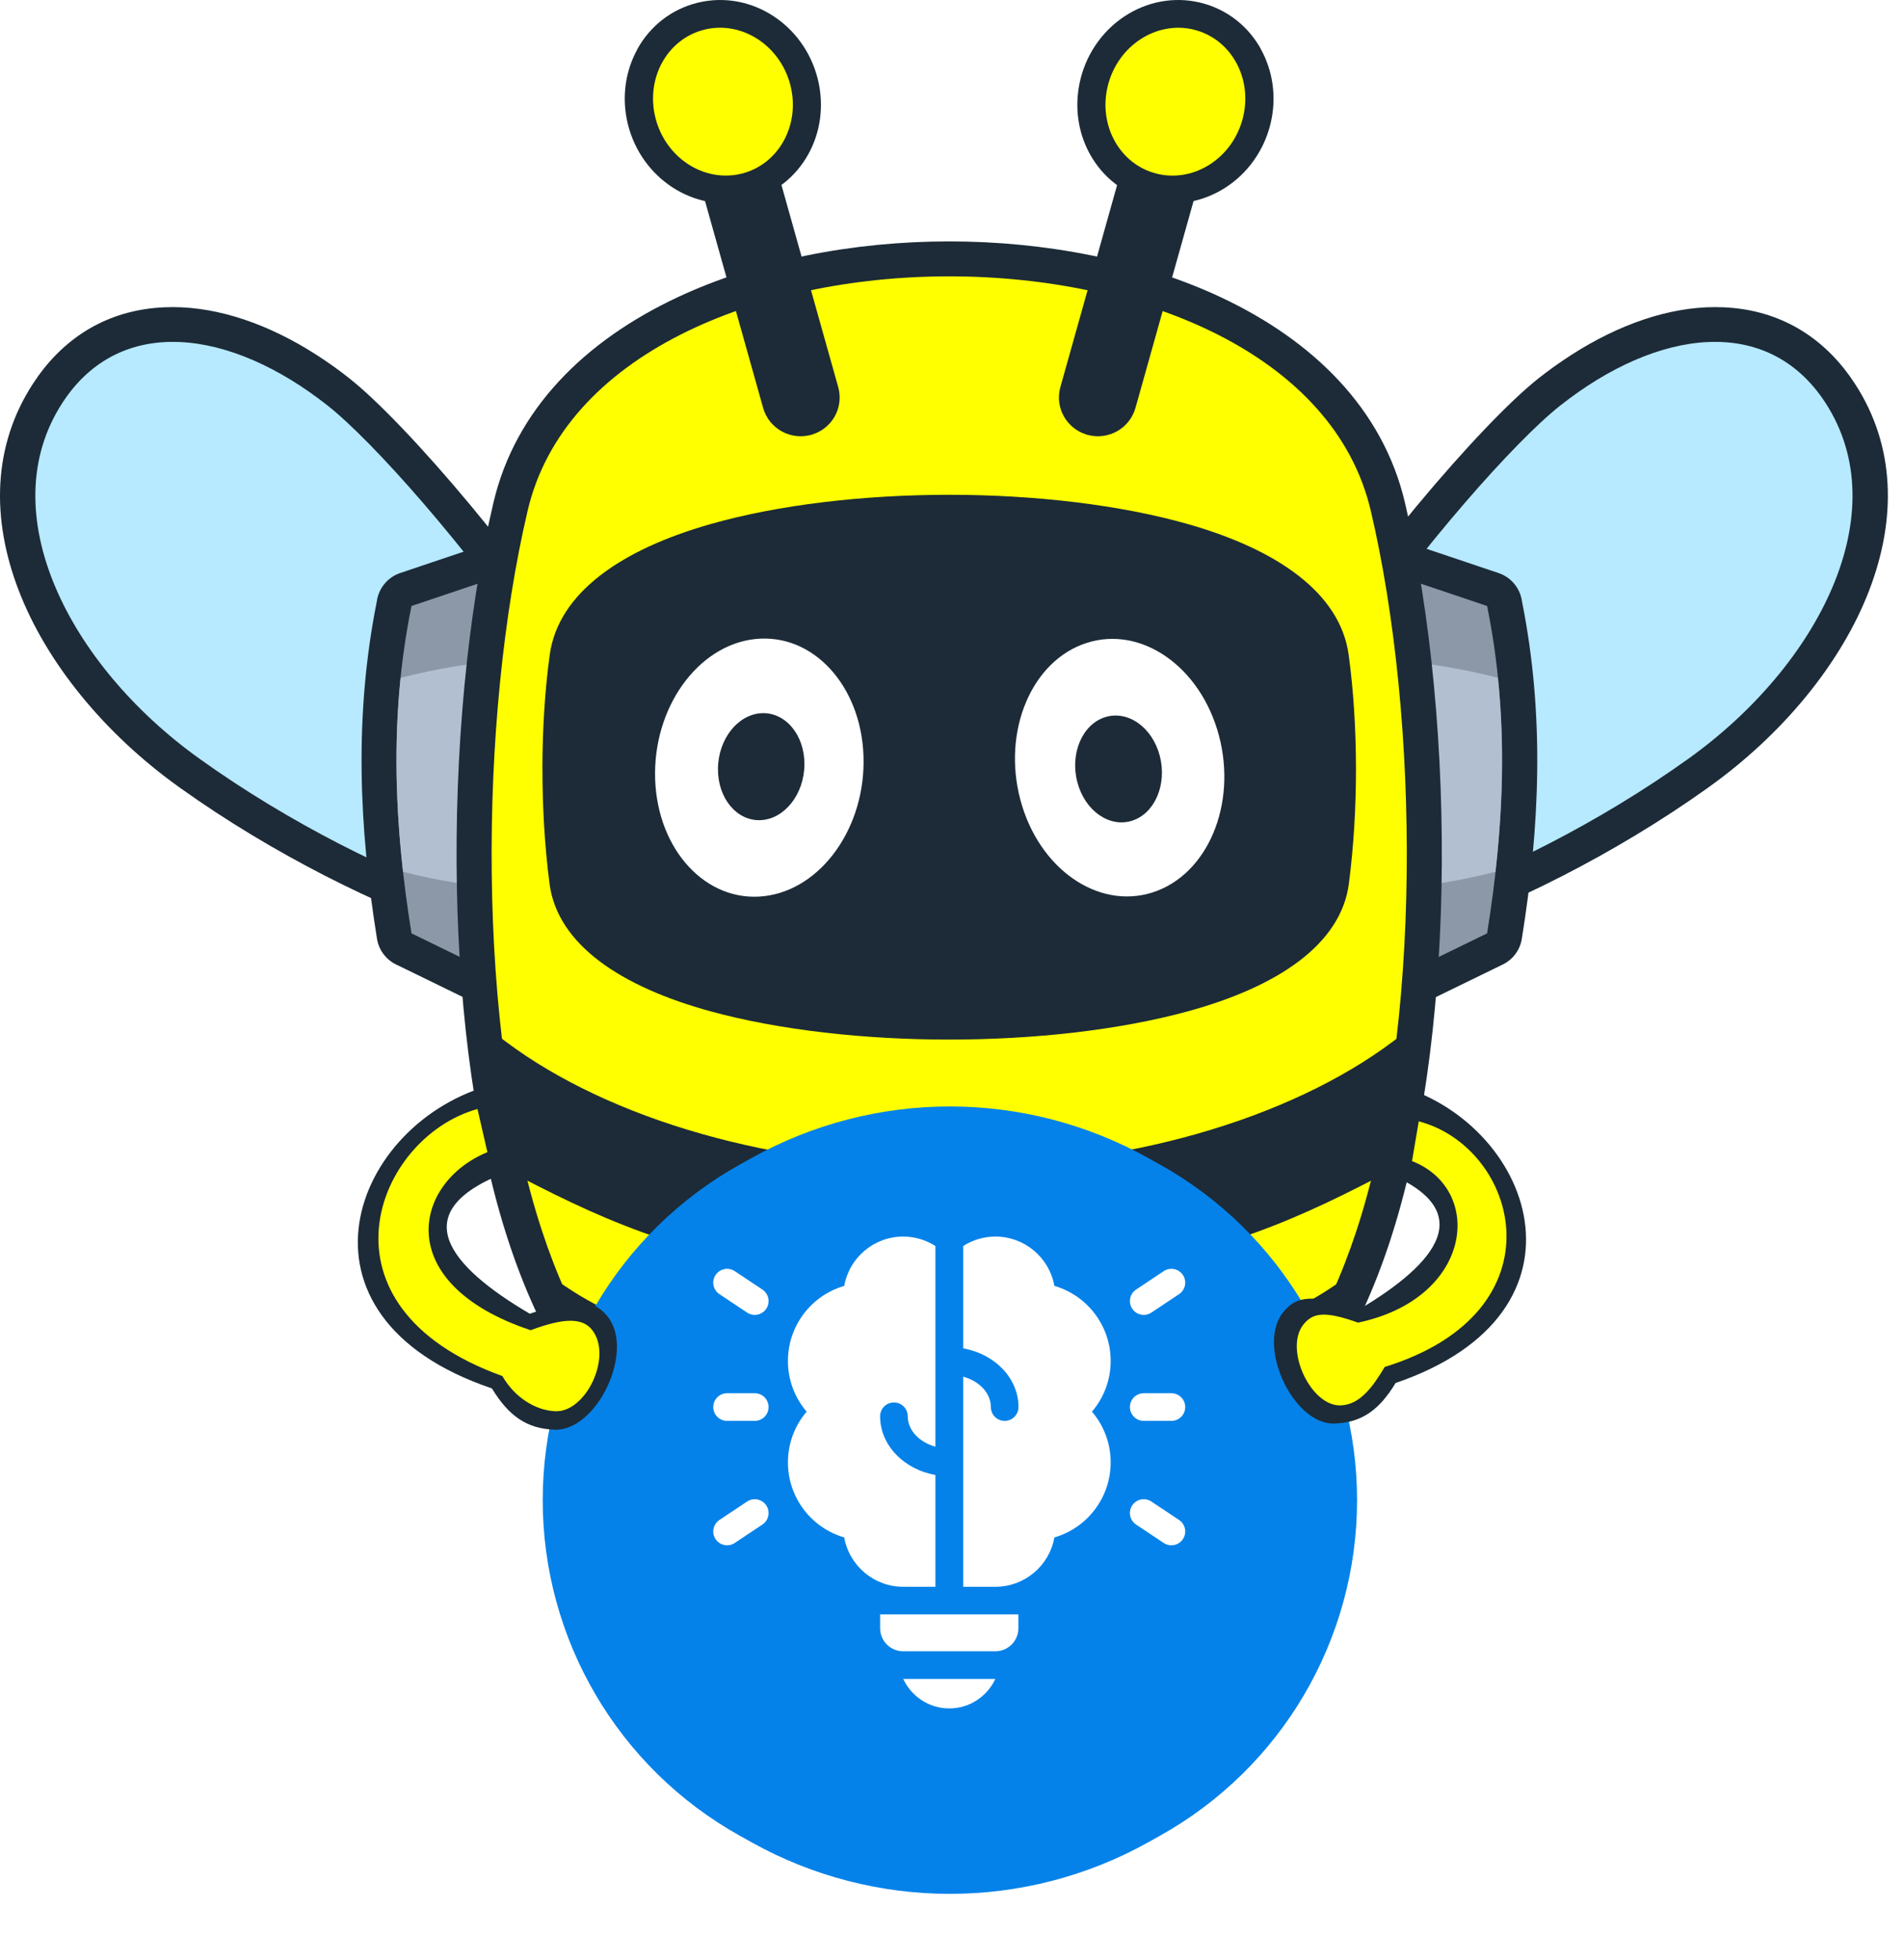 <svg width="101" height="104" viewBox="0 0 101 104" fill="none" xmlns="http://www.w3.org/2000/svg"><path d="M83.94 22.96C84.425 22.577 84.905 22.233 85.373 21.932C87.315 20.683 89.261 19.985 90.981 19.984C92.503 19.984 93.877 20.568 94.908 21.858C95.044 22.029 95.169 22.2 95.279 22.37C96.73 24.596 96.708 27.308 95.675 30.002C94.445 33.209 91.831 36.36 88.511 38.742L88.41 38.815C83.76 42.136 78.554 44.7 74.315 46.154C70.728 47.385 68.152 47.97 67.813 47.556L67.805 47.546C66.976 46.401 68.556 42.915 70.983 38.923C74.945 32.406 81.173 25.144 83.94 22.962V22.96ZM83.347 18.835C82.755 19.217 82.178 19.628 81.623 20.065C78.621 22.433 71.958 30.16 67.792 37.012C64.655 42.172 62.901 47.078 64.783 49.693L64.79 49.703C66.139 51.559 70.35 51.415 75.523 49.641C80.064 48.082 85.628 45.345 90.579 41.81L90.681 41.736C94.582 38.938 97.672 35.183 99.155 31.318C100.596 27.561 100.562 23.682 98.395 20.357C98.203 20.063 98.011 19.796 97.82 19.556C96.025 17.309 93.632 16.292 90.979 16.294C88.523 16.295 85.879 17.205 83.346 18.835L83.347 18.835Z" fill="#1C2B37"/><path fill-rule="evenodd" clip-rule="evenodd" d="M82.771 21.512C87.938 17.437 93.766 16.665 96.827 21.362C100.62 27.182 96.49 35.284 89.587 40.238C79.965 47.143 67.95 50.92 66.287 48.622C62.942 43.999 77.91 25.346 82.771 21.512Z" fill="#B7E9FF"/><path d="M18.523 20.065C17.968 19.627 17.391 19.215 16.798 18.834C14.265 17.205 11.621 16.295 9.166 16.294C6.512 16.292 4.12 17.309 2.324 19.556C2.133 19.796 1.941 20.063 1.75 20.357C-0.417 23.682 -0.452 27.562 0.989 31.317C2.472 35.183 5.563 38.937 9.464 41.736L9.565 41.809C14.516 45.345 20.08 48.081 24.622 49.64C29.794 51.416 34.006 51.558 35.354 49.703L35.361 49.693C37.243 47.077 35.49 42.171 32.352 37.011C28.186 30.161 21.523 22.433 18.522 20.065L18.523 20.065ZM14.774 21.931C15.242 22.232 15.721 22.576 16.207 22.959C18.974 25.142 25.201 32.405 29.163 38.921C31.59 42.913 33.17 46.399 32.341 47.544L32.334 47.552C31.994 47.968 29.418 47.383 25.831 46.152C21.593 44.698 16.387 42.134 11.736 38.813L11.635 38.74C8.315 36.358 5.701 33.207 4.471 30C3.438 27.307 3.417 24.594 4.867 22.367C4.978 22.198 5.102 22.028 5.238 21.856C6.269 20.566 7.643 19.982 9.166 19.982C10.886 19.983 12.832 20.681 14.773 21.93L14.774 21.931Z" fill="#1C2B37"/><path fill-rule="evenodd" clip-rule="evenodd" d="M17.373 21.512C12.206 17.437 6.379 16.665 3.317 21.362C-0.475 27.182 3.654 35.284 10.557 40.238C20.179 47.143 32.195 50.92 33.857 48.622C37.203 43.999 22.234 25.346 17.373 21.512Z" fill="#B7E9FF"/><path d="M25.805 32.766L23.458 33.556C23.033 36.012 22.869 38.452 22.897 40.878C22.927 43.351 23.16 45.821 23.524 48.288L25.223 49.116L25.805 32.767V32.766ZM21.236 30.4L27.16 28.406C27.368 28.338 27.591 28.304 27.823 28.312C28.849 28.348 29.651 29.203 29.614 30.222L28.836 52.092C28.825 52.343 28.764 52.597 28.646 52.837C28.196 53.751 27.084 54.131 26.163 53.683L21.091 51.21C20.529 50.966 20.101 50.453 19.998 49.806C19.526 46.873 19.219 43.915 19.183 40.92C19.148 37.947 19.381 34.948 19.988 31.914C20.076 31.236 20.541 30.634 21.236 30.399L21.236 30.4Z" fill="#1C2B37"/><path fill-rule="evenodd" clip-rule="evenodd" d="M27.752 30.158C25.778 30.823 23.803 31.488 21.828 32.152C20.631 38.038 20.909 43.806 21.828 49.52C23.543 50.356 25.258 51.192 26.974 52.029C27.233 44.739 27.493 37.449 27.752 30.159V30.158Z" fill="#8C98A8"/><path fill-rule="evenodd" clip-rule="evenodd" d="M21.249 35.966C20.895 39.428 20.997 42.853 21.379 46.255C23.097 46.698 25.046 47.026 27.145 47.21L27.582 34.942C25.262 35.121 23.116 35.475 21.249 35.966Z" fill="#B2BFD1"/><path d="M73.564 28.409L79.489 30.402C80.184 30.636 80.649 31.239 80.737 31.917C81.344 34.951 81.578 37.95 81.542 40.922C81.506 43.918 81.199 46.876 80.727 49.809C80.624 50.454 80.195 50.969 79.634 51.212L74.562 53.685C73.641 54.133 72.529 53.754 72.079 52.839C71.96 52.599 71.899 52.345 71.891 52.094L71.111 30.224C71.074 29.205 71.876 28.349 72.902 28.314C73.134 28.306 73.357 28.34 73.564 28.409V28.409ZM77.267 33.558L74.92 32.768L75.502 49.117L77.201 48.289C77.566 45.822 77.798 43.352 77.828 40.879C77.857 38.453 77.692 36.013 77.267 33.558V33.558Z" fill="#1C2B37"/><path fill-rule="evenodd" clip-rule="evenodd" d="M72.961 30.158C74.936 30.823 76.91 31.488 78.885 32.152C80.082 38.038 79.804 43.806 78.885 49.52C77.17 50.356 75.455 51.192 73.74 52.029C73.48 44.739 73.221 37.449 72.961 30.159V30.158Z" fill="#8C98A8"/><path fill-rule="evenodd" clip-rule="evenodd" d="M79.458 35.964C79.811 39.427 79.71 42.852 79.328 46.254C77.61 46.696 75.661 47.025 73.562 47.208L73.125 34.94C75.445 35.12 77.591 35.474 79.458 35.964Z" fill="#B2BFD1"/><path d="M74.529 26.673C75.908 32.553 76.611 39.936 76.465 47.198C76.329 53.949 75.459 60.613 73.716 65.899C72.091 70.827 69.58 75.111 65.797 78.194C61.986 81.298 56.959 83.141 50.351 83.141C43.744 83.141 38.717 81.298 34.906 78.194C31.122 75.111 28.611 70.827 26.987 65.899C25.244 60.613 24.373 53.949 24.238 47.198C24.092 39.936 24.795 32.553 26.174 26.673C27.341 21.699 31.042 18.071 35.938 15.774C40.151 13.797 45.263 12.808 50.351 12.808C55.44 12.808 60.552 13.797 64.764 15.773C69.66 18.071 73.362 21.698 74.528 26.673H74.529ZM72.749 47.125C72.888 40.183 72.217 33.128 70.899 27.513C70.019 23.756 67.085 20.952 63.176 19.118C59.478 17.384 54.927 16.516 50.352 16.516C45.777 16.516 41.226 17.384 37.528 19.119C33.619 20.953 30.685 23.757 29.805 27.514C28.487 33.128 27.816 40.183 27.956 47.126C28.084 53.525 28.9 59.812 30.53 64.755C31.947 69.053 34.089 72.75 37.268 75.341C40.421 77.909 44.67 79.433 50.352 79.433C56.034 79.433 60.283 77.909 63.436 75.341C66.616 72.75 68.758 69.053 70.174 64.755C71.804 59.812 72.62 53.525 72.749 47.126V47.125Z" fill="#1C2B37"/><path fill-rule="evenodd" clip-rule="evenodd" d="M72.714 27.093C75.312 38.162 75.454 54.687 71.946 65.327C68.903 74.553 62.642 81.287 50.352 81.287C38.062 81.287 31.8 74.554 28.758 65.327C25.25 54.687 25.392 38.161 27.99 27.093C31.875 10.518 68.828 10.518 72.713 27.093H72.714Z" fill="#FFFF00"/><path fill-rule="evenodd" clip-rule="evenodd" d="M26.68 55.515C26.971 57.88 27.372 60.154 27.89 62.268C32.259 64.529 37.392 66.888 44.686 67.145L50.356 70.958L56.025 67.145C63.318 66.888 68.451 64.529 72.821 62.268C73.339 60.154 73.74 57.88 74.031 55.515C68.779 59.444 60.233 62.21 50.356 62.21C40.478 62.21 31.932 59.444 26.68 55.515ZM70.665 68.634C67.263 76.12 61.123 81.288 50.356 81.288C39.588 81.288 33.449 76.12 30.047 68.634C33.31 70.787 38.158 72.172 43.526 72.394L50.356 77.467L57.186 72.394C62.553 72.172 67.402 70.787 70.665 68.634Z" fill="#1C2B37"/><path d="M27.056 56.149C27.184 57.11 27.331 58.056 27.496 58.978C27.687 60.044 27.904 61.078 28.143 62.07C30.288 63.177 32.617 64.303 35.283 65.183C38 66.079 41.081 66.728 44.696 66.855L44.779 66.859L50.355 70.609L55.931 66.859L56.014 66.855C59.63 66.728 62.711 66.079 65.427 65.183C68.093 64.303 70.422 63.177 72.567 62.07C72.807 61.078 73.023 60.044 73.214 58.978C73.379 58.056 73.525 57.11 73.654 56.149C70.985 58.025 67.561 59.615 63.604 60.733C59.648 61.852 55.156 62.502 50.355 62.502C45.553 62.502 41.062 61.851 37.106 60.733C33.149 59.615 29.725 58.026 27.056 56.149H27.056ZM26.918 59.078C26.713 57.931 26.536 56.752 26.389 55.551L26.305 54.872L26.856 55.284C29.54 57.292 33.1 58.995 37.267 60.173C41.171 61.277 45.609 61.919 50.355 61.919C55.102 61.919 59.539 61.277 63.444 60.173C67.611 58.995 71.171 57.292 73.855 55.284L74.405 54.872L74.322 55.551C74.174 56.752 73.998 57.931 73.792 59.078C73.593 60.192 73.364 61.281 73.105 62.337L73.073 62.467L72.956 62.527C70.764 63.661 68.378 64.821 65.611 65.734C62.867 66.639 59.759 67.297 56.119 67.433L50.355 71.309L44.591 67.433C40.95 67.296 37.843 66.639 35.099 65.734C32.331 64.821 29.945 63.66 27.754 62.527L27.636 62.467L27.604 62.337C27.346 61.281 27.117 60.192 26.917 59.078H26.918ZM70.932 68.754C69.21 72.543 66.791 75.749 63.437 78.009C60.082 80.269 55.801 81.58 50.356 81.58C44.911 81.58 40.63 80.269 37.275 78.009C33.92 75.748 31.502 72.543 29.78 68.754L29.36 67.832L30.209 68.392C31.825 69.459 33.841 70.335 36.121 70.971C38.379 71.602 40.896 71.995 43.537 72.105L43.63 72.109L50.356 77.104L57.082 72.109L57.175 72.105C59.816 71.995 62.333 71.601 64.591 70.971C66.871 70.335 68.887 69.459 70.503 68.392L71.351 67.832L70.932 68.754ZM63.108 77.528C66.101 75.511 68.331 72.71 69.976 69.401C68.474 70.266 66.705 70.987 64.75 71.531C62.477 72.165 59.948 72.565 57.291 72.681L50.356 77.832L43.421 72.681C40.764 72.565 38.235 72.165 35.962 71.531C34.007 70.986 32.237 70.266 30.736 69.401C32.381 72.71 34.611 75.511 37.604 77.528C40.862 79.723 45.034 80.996 50.357 80.996C55.679 80.996 59.851 79.723 63.108 77.528H63.108Z" fill="#1C2B37"/><path d="M32.846 35.243C32.613 36.95 32.49 38.845 32.488 40.775C32.486 42.662 32.598 44.588 32.834 46.413C33.031 47.939 35.359 49.192 38.68 50.1C41.975 51.001 46.148 51.452 50.351 51.452C54.555 51.452 58.727 51.001 62.022 50.1C65.343 49.192 67.671 47.939 67.868 46.413C68.104 44.588 68.216 42.662 68.214 40.775C68.212 38.845 68.09 36.95 67.857 35.243C67.637 33.63 65.321 32.319 62.024 31.376C58.718 30.431 54.544 29.958 50.351 29.958C46.158 29.958 41.985 30.431 38.679 31.376C35.381 32.319 33.065 33.63 32.846 35.243ZM28.773 40.775C28.775 38.659 28.909 36.596 29.16 34.751C29.609 31.448 32.964 29.158 37.66 27.815C41.302 26.773 45.838 26.252 50.351 26.252C54.865 26.252 59.4 26.774 63.044 27.815C67.739 29.158 71.093 31.448 71.543 34.751C71.794 36.596 71.927 38.659 71.929 40.775C71.931 42.815 71.81 44.899 71.554 46.876C71.135 50.123 67.749 52.362 62.999 53.66C59.351 54.658 54.834 55.156 50.352 55.156C45.869 55.156 41.353 54.657 37.705 53.66C32.955 52.361 29.568 50.123 29.149 46.876C28.894 44.899 28.773 42.814 28.775 40.774L28.773 40.775Z" fill="#1C2B37"/><path fill-rule="evenodd" clip-rule="evenodd" d="M31.012 34.998C30.535 38.5 30.503 42.786 31.001 46.647C32.147 55.526 68.574 55.526 69.721 46.647C70.219 42.787 70.186 38.5 69.709 34.998C68.457 25.809 32.264 25.809 31.012 34.998Z" fill="#1C2B37"/><path fill-rule="evenodd" clip-rule="evenodd" d="M40.312 33.885C43.367 33.729 45.829 36.666 45.81 40.446C45.792 44.225 43.301 47.415 40.247 47.571C37.192 47.727 34.73 44.79 34.748 41.01C34.766 37.231 37.257 34.041 40.312 33.885Z" fill="white"/><path fill-rule="evenodd" clip-rule="evenodd" d="M40.405 37.839C41.672 37.781 42.687 39.003 42.672 40.57C42.657 42.137 41.619 43.454 40.352 43.514C39.085 43.572 38.07 42.349 38.085 40.783C38.099 39.216 39.138 37.898 40.405 37.839Z" fill="#1C2B37"/><path fill-rule="evenodd" clip-rule="evenodd" d="M61.145 47.347C58.235 48.283 55.091 46.079 54.124 42.424C53.157 38.769 54.732 35.047 57.642 34.111C60.552 33.175 63.696 35.379 64.662 39.034C65.629 42.689 64.055 46.411 61.145 47.347Z" fill="white"/><path fill-rule="evenodd" clip-rule="evenodd" d="M60.048 43.545C58.839 43.927 57.541 43.007 57.147 41.49C56.753 39.973 57.413 38.433 58.621 38.05C59.83 37.668 61.129 38.588 61.523 40.105C61.916 41.622 61.257 43.162 60.048 43.545Z" fill="#1C2B37"/><path d="M38.158 5.657L38.118 5.668C38.108 5.676 38.098 5.686 38.091 5.699C38.079 5.72 38.075 5.745 38.08 5.765L42.391 21.115C42.396 21.134 42.411 21.149 42.43 21.16C42.45 21.171 42.473 21.177 42.492 21.173L42.497 21.171C42.515 21.167 42.532 21.152 42.543 21.132C42.554 21.111 42.559 21.087 42.554 21.066L38.266 5.797L38.236 5.702C38.228 5.689 38.217 5.678 38.204 5.671C38.19 5.664 38.173 5.659 38.158 5.658V5.657ZM37.634 3.755C38.175 3.613 38.725 3.697 39.176 3.95C39.638 4.209 40 4.642 40.154 5.187L44.465 20.541C44.618 21.087 44.534 21.642 44.276 22.098C44.033 22.526 43.636 22.869 43.135 23.037C43.068 23.064 43 23.083 42.93 23.094C42.413 23.211 41.891 23.123 41.459 22.881C40.998 22.623 40.634 22.188 40.481 21.64L36.17 6.29C36.017 5.745 36.101 5.189 36.359 4.734C36.619 4.275 37.056 3.914 37.608 3.761L37.634 3.755Z" fill="#1C2B37"/><path fill-rule="evenodd" clip-rule="evenodd" d="M37.866 4.71C38.436 4.552 39.033 4.886 39.191 5.453L43.502 20.803C43.661 21.369 43.325 21.961 42.754 22.119C42.184 22.277 41.587 21.944 41.428 21.377L37.118 6.027C36.959 5.461 37.294 4.868 37.865 4.709L37.866 4.71Z" fill="#1C2B37"/><path d="M37.062 0.132C38.463 -0.195 39.872 0.101 41.019 0.849C42.14 1.579 43.014 2.745 43.374 4.171L43.385 4.216C43.732 5.633 43.511 7.049 42.871 8.195C42.209 9.383 41.099 10.289 39.696 10.638L39.626 10.655C38.225 10.983 36.816 10.687 35.669 9.939C34.548 9.209 33.673 8.043 33.313 6.616L33.302 6.572C32.958 5.16 33.179 3.745 33.82 2.595L33.816 2.593C34.478 1.405 35.589 0.498 36.991 0.149L37.061 0.132H37.062ZM39.365 3.309C38.879 2.992 38.297 2.863 37.736 2.995L37.711 3.002C37.161 3.138 36.717 3.51 36.442 4.003L36.436 4.004C36.141 4.533 36.042 5.198 36.208 5.876L36.213 5.898C36.386 6.583 36.797 7.138 37.322 7.479C37.808 7.796 38.389 7.925 38.951 7.794L38.976 7.787C39.526 7.651 39.97 7.279 40.245 6.786C40.542 6.253 40.644 5.586 40.48 4.913L40.474 4.891C40.301 4.205 39.889 3.651 39.365 3.309Z" fill="#1C2B37"/><path fill-rule="evenodd" clip-rule="evenodd" d="M37.383 1.568C39.36 1.092 41.397 2.418 41.93 4.53C42.464 6.643 41.293 8.742 39.316 9.219C37.339 9.696 35.303 8.37 34.77 6.257C34.236 4.144 35.406 2.045 37.383 1.569V1.568Z" fill="#FFFF00"/><path d="M62.595 5.669L62.555 5.658C62.54 5.658 62.523 5.663 62.509 5.671C62.496 5.678 62.485 5.689 62.478 5.701L62.448 5.796L58.16 21.065C58.154 21.086 58.159 21.11 58.171 21.132C58.181 21.151 58.198 21.166 58.216 21.171L58.221 21.172C58.241 21.177 58.264 21.172 58.284 21.16C58.303 21.15 58.318 21.133 58.323 21.115L62.633 5.765C62.639 5.744 62.635 5.719 62.622 5.698C62.615 5.686 62.606 5.675 62.595 5.668V5.669ZM61.538 3.95C61.989 3.697 62.539 3.613 63.079 3.755L63.105 3.762C63.657 3.915 64.094 4.275 64.354 4.734C64.613 5.19 64.697 5.745 64.543 6.29L60.233 21.64C60.079 22.188 59.716 22.623 59.254 22.881C58.823 23.122 58.302 23.212 57.784 23.094C57.714 23.083 57.645 23.063 57.578 23.036C57.078 22.869 56.68 22.525 56.438 22.097C56.18 21.642 56.095 21.086 56.248 20.541L60.559 5.186C60.713 4.642 61.076 4.208 61.538 3.95V3.95Z" fill="#1C2B37"/><path fill-rule="evenodd" clip-rule="evenodd" d="M62.833 4.71C62.263 4.552 61.666 4.886 61.506 5.453L57.196 20.803C57.037 21.369 57.373 21.961 57.943 22.119C58.513 22.277 59.11 21.944 59.269 21.377L63.579 6.027C63.739 5.461 63.403 4.868 62.832 4.709L62.833 4.71Z" fill="#1C2B37"/><path d="M62.961 2.994C62.399 2.862 61.818 2.992 61.332 3.308C60.808 3.65 60.396 4.204 60.224 4.89L60.218 4.912C60.053 5.585 60.155 6.252 60.453 6.785C60.728 7.278 61.171 7.65 61.72 7.787L61.746 7.794C62.308 7.925 62.889 7.796 63.375 7.479C63.899 7.138 64.311 6.583 64.484 5.898L64.489 5.876C64.655 5.198 64.556 4.533 64.261 4.004L64.255 4.003C63.98 3.51 63.536 3.138 62.988 3.002L62.961 2.995V2.994ZM59.679 0.849C60.825 0.101 62.235 -0.195 63.636 0.132L63.706 0.149C65.109 0.498 66.219 1.406 66.881 2.593L66.877 2.595C67.517 3.745 67.74 5.16 67.395 6.572L67.384 6.616C67.024 8.043 66.149 9.209 65.028 9.939C63.881 10.687 62.472 10.983 61.071 10.655L61.001 10.638C59.599 10.289 58.488 9.383 57.826 8.195C57.186 7.049 56.965 5.633 57.312 4.216L57.323 4.171C57.683 2.745 58.557 1.579 59.678 0.849H59.679Z" fill="#1C2B37"/><path fill-rule="evenodd" clip-rule="evenodd" d="M63.317 1.57C61.34 1.094 59.303 2.42 58.77 4.532C58.236 6.645 59.406 8.744 61.384 9.221C63.361 9.698 65.397 8.372 65.93 6.259C66.464 4.146 65.294 2.047 63.317 1.571V1.57Z" fill="#FFFF00"/><path fill-rule="evenodd" clip-rule="evenodd" d="M44.703 82.154L50.34 86.93L55.977 82.154V80.603L50.34 81.14L44.703 80.603V82.154Z" fill="#1C2B37"/><path d="M45.017 82.02L50.361 86.548L55.704 82.02V80.923C49.723 81.493 50.998 81.493 45.017 80.923V82.02ZM50.17 87.152L44.43 82.288V80.284L50.361 80.849L56.292 80.284V82.288L50.361 87.314L50.17 87.153V87.152Z" fill="#1C2B37"/><g filter="url(#filter0_d_2085_20414)"><path fill-rule="evenodd" clip-rule="evenodd" d="M39.239 59.172C32.787 62.774 28.789 69.585 28.789 76.974C28.789 84.364 32.787 91.175 39.239 94.776L39.86 95.123C46.403 98.776 54.372 98.776 60.916 95.123L61.536 94.776C67.988 91.175 71.987 84.364 71.987 76.974C71.987 69.585 67.989 62.774 61.536 59.172L60.916 58.826C54.373 55.173 46.403 55.173 39.86 58.826L39.239 59.172Z" fill="#0582E9"/></g><path d="M50.356 90.642C51.437 90.642 52.371 90 52.798 89.077H47.914C48.341 90 49.275 90.642 50.356 90.642Z" fill="white"/><path d="M49.62 84.188V78.256C47.948 77.961 46.686 76.677 46.686 75.142C46.686 74.737 47.015 74.409 47.42 74.409C47.825 74.409 48.153 74.737 48.153 75.142C48.153 75.886 48.766 76.52 49.62 76.755V66.109C49.117 65.786 48.526 65.607 47.909 65.607C46.366 65.607 45.051 66.721 44.783 68.224C43.017 68.741 41.797 70.356 41.797 72.208C41.797 73.198 42.148 74.145 42.789 74.897C42.148 75.65 41.797 76.596 41.797 77.587C41.797 79.439 43.017 81.054 44.783 81.571C45.051 83.074 46.366 84.188 47.909 84.188H49.62Z" fill="white"/><path d="M46.688 86.388C46.688 87.063 47.235 87.61 47.91 87.61H52.799C53.474 87.61 54.022 87.063 54.022 86.388V85.654H46.688V86.388Z" fill="white"/><path d="M55.931 68.224C55.663 66.721 54.347 65.607 52.805 65.607C52.188 65.607 51.597 65.786 51.094 66.109V71.539C52.766 71.834 54.027 73.118 54.027 74.653C54.027 75.058 53.699 75.386 53.294 75.386C52.889 75.386 52.561 75.058 52.561 74.653C52.561 73.909 51.947 73.275 51.094 73.04V84.188H52.805C54.347 84.188 55.663 83.074 55.931 81.571C57.697 81.054 58.917 79.439 58.917 77.587C58.917 76.596 58.566 75.65 57.925 74.897C58.566 74.145 58.917 73.199 58.917 72.208C58.917 70.356 57.697 68.741 55.931 68.224Z" fill="white"/><path d="M60.672 69.763C60.435 69.763 60.202 69.649 60.061 69.437C59.836 69.1 59.927 68.644 60.264 68.42L61.731 67.442C62.068 67.217 62.523 67.308 62.748 67.645C62.973 67.982 62.882 68.438 62.545 68.662L61.078 69.64C60.953 69.723 60.812 69.763 60.672 69.763Z" fill="white"/><path d="M62.137 81.987C61.997 81.987 61.856 81.948 61.731 81.864L60.264 80.886C59.927 80.662 59.836 80.206 60.061 79.869C60.285 79.532 60.741 79.441 61.078 79.666L62.545 80.644C62.882 80.868 62.973 81.324 62.748 81.661C62.607 81.873 62.374 81.987 62.137 81.987Z" fill="white"/><path d="M40.036 69.763C39.896 69.763 39.755 69.723 39.63 69.64L38.163 68.662C37.826 68.437 37.734 67.982 37.959 67.645C38.184 67.308 38.639 67.217 38.976 67.442L40.443 68.42C40.78 68.644 40.871 69.1 40.647 69.437C40.505 69.649 40.273 69.763 40.036 69.763Z" fill="white"/><path d="M38.57 81.987C38.333 81.987 38.1 81.873 37.959 81.661C37.734 81.324 37.826 80.868 38.163 80.644L39.63 79.666C39.967 79.441 40.422 79.532 40.647 79.869C40.871 80.206 40.78 80.662 40.443 80.886L38.976 81.864C38.851 81.948 38.71 81.987 38.57 81.987Z" fill="white"/><path d="M40.036 75.386H38.569C38.164 75.386 37.836 75.058 37.836 74.653C37.836 74.248 38.164 73.919 38.569 73.919H40.036C40.441 73.919 40.77 74.248 40.77 74.653C40.77 75.058 40.441 75.386 40.036 75.386Z" fill="white"/><path d="M62.138 75.386H60.671C60.266 75.386 59.938 75.058 59.938 74.653C59.938 74.248 60.266 73.919 60.671 73.919H62.138C62.543 73.919 62.871 74.248 62.871 74.653C62.871 75.058 62.543 75.386 62.138 75.386Z" fill="white"/><mask id="mask0_2085_20414" style="mask-type:alpha" maskUnits="userSpaceOnUse" x="40" y="65" width="28" height="26"><path d="M40.883 65.607H67.434V90.642H40.883V65.607Z" fill="#C9ACFF"/></mask><g mask="url(#mask0_2085_20414)"></g><path fill-rule="evenodd" clip-rule="evenodd" d="M73.292 62.111C78.61 64.173 76.238 67.02 72.076 69.485C69.661 68.634 68.78 68.747 68.078 69.607C66.616 71.397 68.614 75.623 70.805 75.527C72.229 75.473 73.159 74.82 74.031 73.376C85.073 69.607 81.269 59.449 73.947 57.53L73.292 62.111Z" fill="#1C2B37"/><path fill-rule="evenodd" clip-rule="evenodd" d="M74.902 61.603C78.746 63.101 78.147 68.884 72.041 70.173C70.295 69.554 69.658 69.637 69.15 70.262C68.094 71.563 69.538 74.633 71.122 74.564C72.152 74.524 72.824 73.574 73.454 72.525C82.973 69.577 80.554 60.888 75.26 59.493L74.902 61.603Z" fill="#FFFF00"/><path fill-rule="evenodd" clip-rule="evenodd" d="M26.854 62.195C21.388 64.294 23.827 67.193 28.104 69.702C30.586 68.836 31.491 68.951 32.213 69.827C33.715 71.65 31.662 75.952 29.41 75.854C27.946 75.799 26.991 75.134 26.094 73.664C14.745 69.827 18.655 59.484 26.181 57.53L26.854 62.195Z" fill="#1C2B37"/><path fill-rule="evenodd" clip-rule="evenodd" d="M25.855 61.13C21.925 62.74 20.731 68.098 28.146 70.575C29.931 69.911 30.901 69.904 31.42 70.575C32.501 71.974 31.075 74.949 29.455 74.874C28.402 74.832 27.294 74.136 26.649 73.008C16.365 69.311 19.915 60.339 25.328 58.839L25.855 61.13Z" fill="#FFFF00"/><defs><filter id="filter0_d_2085_20414" x="26.171" y="56.086" width="48.431" height="47.012" filterUnits="userSpaceOnUse" color-interpolation-filters="sRGB"><feFlood flood-opacity="0" result="BackgroundImageFix"/><feColorMatrix in="SourceAlpha" type="matrix" values="0 0 0 0 0 0 0 0 0 0 0 0 0 0 0 0 0 0 127 0" result="hardAlpha"/><feOffset dy="2.618"/><feGaussianBlur stdDeviation="1.309"/><feComposite in2="hardAlpha" operator="out"/><feColorMatrix type="matrix" values="0 0 0 0 0.592 0 0 0 0 0.551 0 0 0 0 0.551 0 0 0 0.45 0"/><feBlend mode="normal" in2="BackgroundImageFix" result="effect1_dropShadow_2085_20414"/><feBlend mode="normal" in="SourceGraphic" in2="effect1_dropShadow_2085_20414" result="shape"/></filter></defs></svg> 